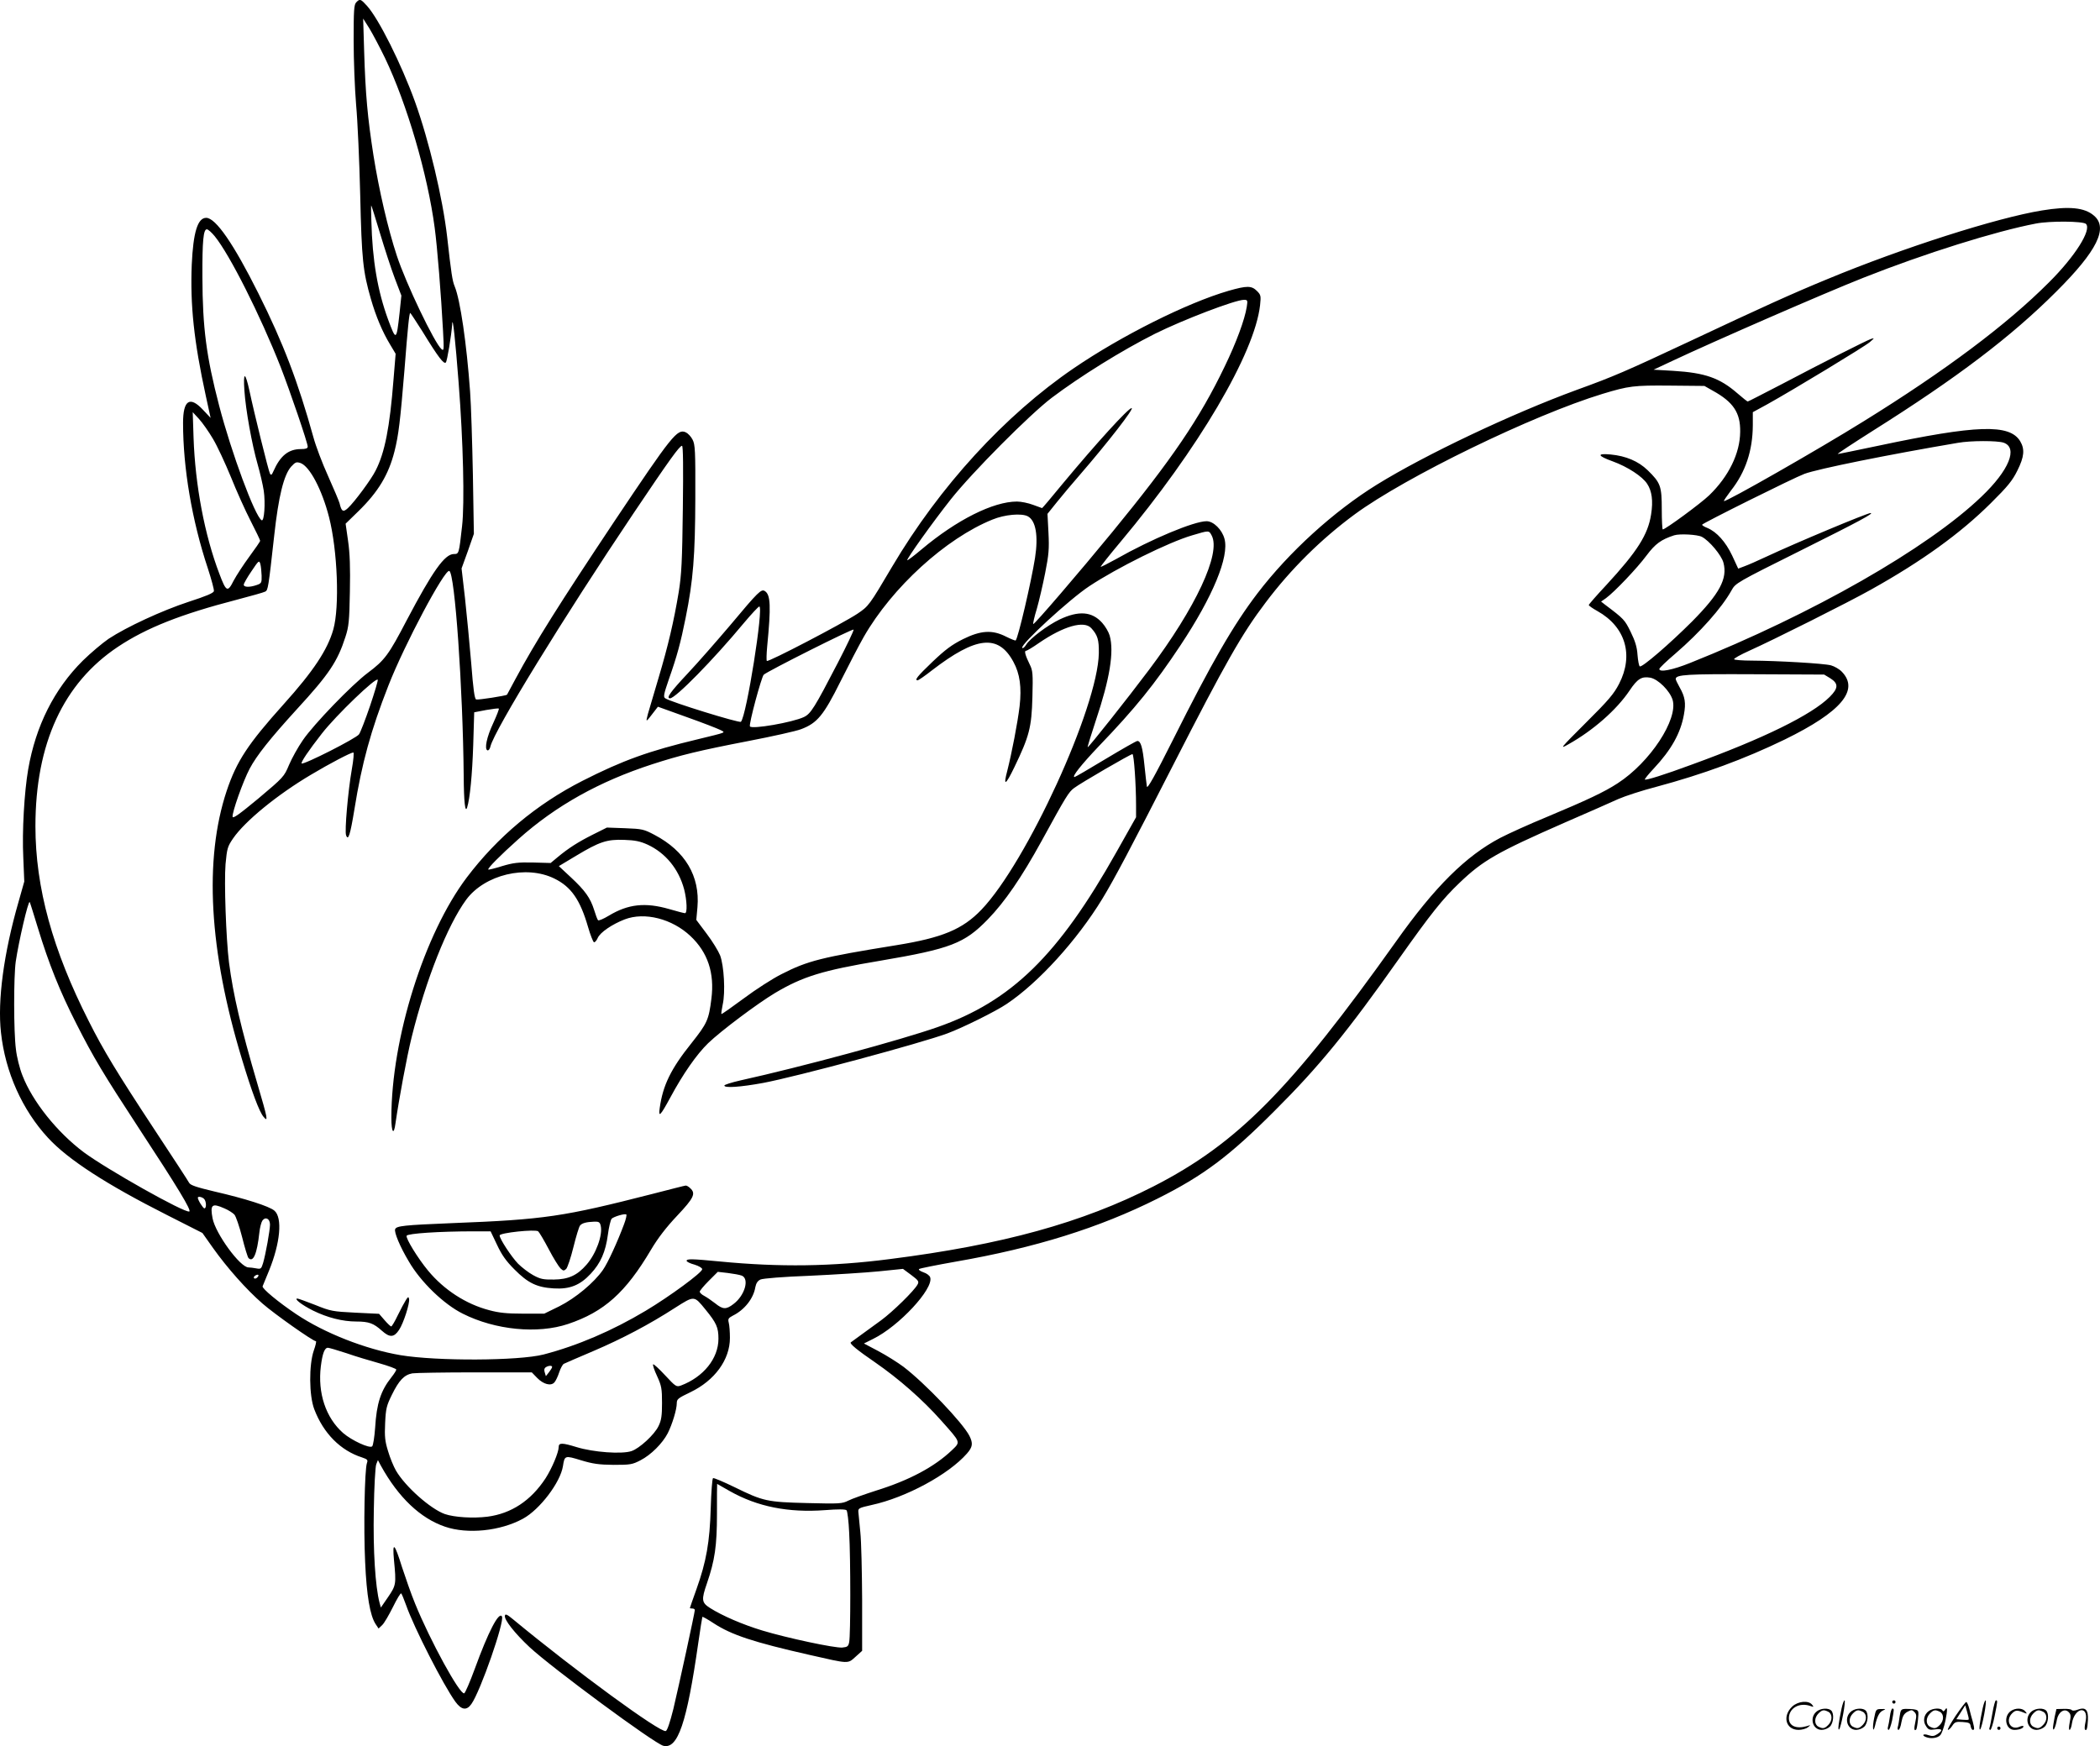 <?xml version="1.0" encoding="UTF-8"?>
<svg xmlns="http://www.w3.org/2000/svg" version="1.0" viewBox="0 0 1280.261 1064.694" preserveAspectRatio="xMidYMid meet">
  <g transform="translate(-0.401,1064.833) scale(0.1,-0.1)" fill="#000000" stroke="none">
    <path d="M2176 10634 c-14 -13 -16 -49 -16 -233 0 -119 7 -295 15 -391 9 -96 20 -344 25 -550 9 -396 17 -467 65 -634 31 -108 71 -202 117 -278 l34 -57 -13 -158 c-23 -292 -53 -445 -109 -554 -26 -53 -129 -192 -169 -229 -29 -27 -39 -21 -51 30 -4 14 -35 88 -70 166 -35 77 -75 183 -89 235 -94 339 -184 575 -336 879 -151 302 -260 460 -318 460 -52 0 -79 -88 -88 -285 -10 -246 13 -467 86 -802 l29 -133 -48 51 c-79 84 -120 57 -120 -82 0 -273 54 -594 151 -886 22 -68 39 -130 37 -139 -2 -12 -48 -31 -153 -65 -164 -54 -378 -153 -489 -226 -39 -27 -109 -86 -157 -133 -175 -174 -287 -398 -333 -662 -24 -139 -38 -380 -30 -539 l6 -146 -35 -124 c-90 -312 -129 -602 -107 -797 26 -241 130 -472 286 -641 122 -133 357 -285 725 -471 l217 -110 65 -92 c87 -122 203 -253 302 -339 72 -63 307 -229 325 -229 4 0 -2 -26 -13 -57 -30 -87 -29 -275 3 -358 56 -147 160 -252 292 -294 32 -11 36 -15 29 -34 -14 -39 -21 -396 -11 -602 9 -207 30 -328 64 -380 l18 -27 22 21 c12 11 41 61 66 111 24 49 47 87 50 82 4 -4 17 -36 30 -72 48 -137 227 -487 300 -588 37 -51 69 -56 98 -14 55 77 204 505 186 534 -19 30 -83 -93 -166 -321 -29 -79 -58 -146 -64 -148 -27 -9 -207 320 -299 546 -24 58 -59 159 -80 223 -46 148 -60 161 -49 42 14 -145 13 -152 -36 -224 l-44 -64 -8 29 c-26 99 -40 319 -35 565 2 140 9 266 15 280 l10 25 18 -34 c107 -194 241 -321 391 -372 137 -47 337 -27 476 49 101 55 227 220 243 320 10 66 12 66 110 36 73 -22 109 -27 199 -28 102 0 114 2 164 28 64 33 134 103 166 165 28 56 55 145 55 183 0 25 8 31 83 67 148 71 241 198 241 331 0 36 -3 77 -7 92 -6 24 -3 29 25 44 71 35 126 105 137 174 5 24 14 38 31 46 15 7 140 17 300 23 151 7 341 19 422 27 l147 15 50 -37 c44 -33 49 -40 39 -58 -20 -38 -152 -167 -223 -219 -38 -28 -95 -69 -125 -91 -30 -22 -57 -42 -59 -43 -10 -7 40 -48 148 -122 143 -99 289 -226 404 -356 120 -135 118 -128 64 -180 -106 -101 -259 -183 -462 -246 -71 -23 -148 -50 -169 -61 -37 -19 -54 -20 -250 -15 -246 6 -269 11 -444 97 -68 33 -127 58 -131 55 -5 -2 -11 -84 -14 -182 -6 -208 -27 -327 -87 -495 -22 -61 -40 -113 -40 -115 0 -2 7 -3 15 -3 8 0 15 -4 15 -9 0 -15 -98 -466 -131 -604 -20 -80 -37 -131 -46 -134 -32 -13 -549 365 -931 681 -37 31 -48 35 -50 22 -5 -24 60 -107 151 -192 138 -128 760 -587 815 -601 88 -22 143 137 213 627 12 85 24 157 25 159 2 2 33 -15 69 -39 109 -71 241 -115 585 -193 242 -55 231 -55 279 -12 l41 37 0 312 c-1 171 -5 356 -11 411 -5 55 -11 111 -12 124 -2 22 4 25 80 42 209 45 470 186 582 314 35 40 38 62 15 108 -41 80 -270 320 -402 421 -35 26 -103 69 -152 95 l-89 47 56 28 c157 77 370 306 348 375 -3 11 -22 25 -41 31 -20 7 -32 16 -27 20 4 4 105 24 223 45 484 84 875 206 1230 384 280 140 439 259 715 536 270 269 443 481 760 930 191 270 264 362 367 460 142 136 228 186 643 368 138 60 284 124 325 143 41 18 145 52 230 74 287 77 540 170 785 289 343 168 456 301 348 413 -15 16 -45 33 -66 39 -43 12 -326 28 -484 29 -56 0 -104 4 -107 8 -3 5 39 28 92 52 149 67 602 294 741 372 312 174 547 344 732 528 104 103 132 138 162 199 42 84 46 130 17 179 -65 106 -263 100 -866 -28 -129 -27 -240 -50 -246 -50 -6 0 90 63 213 141 513 323 843 573 1119 849 249 248 319 389 229 464 -57 49 -151 58 -316 31 -276 -45 -849 -228 -1309 -419 -214 -88 -399 -172 -839 -379 -388 -182 -464 -215 -688 -296 -398 -146 -923 -395 -1219 -578 -263 -163 -535 -410 -728 -663 -147 -193 -280 -423 -515 -893 -112 -223 -156 -301 -159 -285 -2 13 -9 71 -15 131 -11 108 -22 147 -43 147 -7 0 -94 -50 -194 -110 -101 -61 -185 -110 -189 -110 -19 0 40 74 147 187 224 233 342 380 498 615 198 298 299 542 269 651 -15 56 -67 107 -109 107 -76 0 -335 -108 -552 -231 -49 -27 -92 -49 -94 -47 -1 2 53 71 122 153 474 566 817 1149 850 1442 6 57 5 63 -19 87 -33 33 -61 33 -173 1 -254 -74 -652 -273 -945 -473 -419 -286 -816 -719 -1106 -1209 -140 -237 -143 -241 -213 -288 -91 -60 -543 -296 -551 -287 -3 4 -2 43 2 87 24 247 21 317 -14 339 -22 14 -39 -2 -212 -209 -79 -93 -195 -226 -259 -294 -105 -112 -133 -151 -107 -151 33 0 263 234 449 458 47 56 90 102 95 102 28 0 -78 -669 -112 -703 -9 -9 -427 120 -461 143 -13 8 -10 24 22 117 50 142 72 224 102 374 46 228 58 378 59 729 1 291 -1 328 -17 358 -9 18 -28 38 -41 44 -52 23 -83 -16 -435 -542 -335 -503 -482 -736 -605 -965 -26 -49 -49 -91 -50 -93 -5 -6 -177 -33 -188 -29 -10 4 -18 64 -30 219 -10 118 -27 297 -38 398 l-21 182 38 105 37 106 -6 361 c-4 198 -11 426 -17 506 -21 292 -60 560 -94 642 -14 33 -21 79 -46 303 -27 235 -110 584 -196 823 -84 232 -221 505 -292 584 -39 43 -44 45 -66 22z m175 -339 c134 -280 260 -710 303 -1035 16 -118 39 -407 51 -630 6 -114 6 -123 -9 -111 -42 35 -217 400 -273 571 -54 164 -108 397 -142 610 -36 231 -49 373 -57 638 l-6 197 38 -60 c20 -33 63 -114 95 -180z m-30 -1070 c28 -93 68 -216 90 -274 l40 -105 -11 -106 c-19 -171 -21 -172 -70 -40 -64 175 -96 360 -102 602 -2 53 -2 95 -1 94 2 -1 26 -78 54 -171z m10400 58 c36 -36 -67 -199 -226 -357 -256 -257 -633 -539 -1130 -847 -273 -170 -842 -495 -851 -486 -2 2 17 30 42 63 90 114 133 244 134 399 l0 80 88 48 c160 89 592 351 625 379 30 26 31 27 6 19 -32 -12 -280 -137 -544 -276 -110 -57 -203 -105 -206 -105 -3 0 -32 23 -63 50 -108 94 -197 125 -390 137 l-121 7 113 53 c257 121 929 414 1167 508 376 149 805 283 1050 330 86 17 289 15 306 -2z m-11408 -75 c92 -113 277 -481 401 -795 59 -152 166 -465 166 -488 0 -11 -12 -15 -41 -15 -76 0 -126 -40 -168 -135 -10 -23 -14 -26 -21 -15 -9 16 -98 376 -125 505 -26 118 -39 119 -31 2 8 -119 46 -329 81 -451 14 -49 31 -121 37 -160 11 -75 3 -190 -13 -180 -41 25 -184 411 -259 699 -78 299 -101 474 -102 783 -1 222 6 292 27 292 8 0 29 -19 48 -42z m6292 -430 c-12 -78 -65 -221 -135 -365 -152 -317 -322 -566 -684 -1008 -201 -245 -477 -567 -483 -562 -2 3 7 45 22 93 14 49 37 148 51 219 22 112 25 146 20 245 l-6 115 57 71 c32 40 96 116 143 170 167 193 331 404 313 404 -20 0 -214 -213 -421 -462 -67 -82 -123 -148 -125 -148 -1 0 -26 9 -55 20 -29 11 -73 20 -98 20 -145 0 -368 -112 -582 -292 -46 -39 -85 -68 -87 -66 -6 6 156 233 266 372 130 164 480 516 614 618 175 132 429 290 630 391 171 85 489 207 543 207 22 0 23 -3 17 -42z m-5026 -150 c98 -160 131 -202 143 -190 8 8 34 163 39 237 3 48 19 -100 39 -360 28 -360 37 -736 21 -875 -19 -170 -19 -170 -50 -170 -56 0 -130 -105 -287 -403 -110 -211 -134 -244 -237 -321 -99 -74 -330 -314 -396 -410 -30 -43 -68 -112 -85 -152 -30 -72 -34 -76 -186 -204 -117 -97 -156 -125 -158 -112 -4 25 63 215 104 293 43 81 124 183 289 364 195 212 247 290 295 440 20 61 24 96 27 275 3 148 0 234 -11 310 l-15 105 78 76 c121 118 184 223 220 365 25 99 35 184 61 499 20 258 29 345 35 345 2 0 35 -51 74 -112z m7867 -362 c125 -69 169 -134 167 -251 -1 -131 -70 -272 -189 -387 -52 -50 -267 -208 -283 -208 -3 0 -6 55 -6 122 0 142 -7 162 -86 239 -57 55 -132 87 -226 96 -86 8 -81 -8 13 -42 91 -33 181 -92 210 -137 29 -44 37 -104 24 -186 -19 -124 -84 -226 -274 -432 -58 -62 -106 -117 -106 -121 0 -4 24 -21 53 -37 171 -96 222 -268 132 -443 -32 -62 -64 -100 -203 -238 -158 -158 -162 -163 -106 -131 150 84 293 209 373 328 48 72 74 87 126 78 48 -9 119 -80 136 -135 35 -118 -137 -381 -335 -509 -81 -53 -185 -102 -436 -207 -102 -42 -228 -99 -280 -126 -209 -110 -398 -297 -634 -630 -644 -905 -968 -1233 -1480 -1495 -433 -221 -920 -356 -1606 -443 -354 -46 -674 -50 -1035 -15 -177 17 -205 17 -205 4 0 -5 21 -16 48 -23 26 -8 47 -20 47 -28 0 -20 -197 -165 -344 -253 -204 -122 -416 -213 -623 -267 -152 -39 -652 -41 -873 -4 -212 36 -464 135 -635 250 -109 73 -210 157 -205 170 2 6 20 48 39 95 69 169 83 323 33 366 -31 27 -179 74 -366 117 -109 26 -146 38 -154 53 -5 10 -100 156 -211 324 -229 348 -311 483 -400 660 -221 435 -326 816 -326 1190 0 504 170 873 504 1095 173 115 383 198 722 286 88 23 166 45 175 50 17 9 19 20 55 344 26 236 58 367 103 418 26 28 32 30 57 22 56 -20 131 -162 174 -330 52 -203 65 -548 26 -685 -35 -124 -122 -255 -302 -455 -220 -245 -287 -348 -348 -529 -139 -418 -108 -975 93 -1636 60 -199 106 -322 132 -352 30 -36 24 -8 -37 199 -102 347 -148 544 -174 743 -18 147 -30 488 -21 599 9 96 12 107 46 157 73 106 270 267 476 389 112 67 242 135 257 135 5 0 1 -46 -9 -102 -23 -131 -45 -379 -35 -403 13 -36 25 1 51 160 45 280 100 480 207 753 98 251 342 709 371 699 34 -11 83 -715 88 -1252 1 -156 9 -228 21 -190 17 54 31 199 37 380 l6 200 73 14 c40 7 75 11 77 9 3 -3 -13 -43 -34 -89 -40 -85 -55 -159 -35 -166 7 -2 15 9 18 24 25 101 447 788 872 1421 221 329 281 412 296 412 7 0 8 -135 5 -382 -4 -325 -8 -402 -25 -509 -30 -181 -65 -329 -123 -524 -28 -93 -57 -192 -65 -220 -14 -55 -15 -55 41 18 l20 26 175 -63 c96 -34 188 -70 204 -78 35 -18 46 -13 -134 -57 -301 -72 -459 -129 -705 -254 -279 -142 -518 -342 -705 -589 -259 -343 -460 -982 -460 -1465 0 -90 15 -111 25 -35 22 152 69 406 99 527 87 351 218 681 332 837 113 153 366 214 538 129 102 -50 157 -129 205 -295 14 -49 31 -91 36 -93 6 -2 16 10 23 26 15 34 87 83 164 113 122 47 290 4 402 -102 105 -99 147 -225 127 -382 -16 -129 -26 -150 -121 -270 -126 -157 -175 -258 -194 -396 -9 -61 4 -48 64 63 78 145 161 264 231 332 79 76 299 241 409 307 169 100 288 137 640 196 431 73 514 106 656 252 104 107 206 256 328 478 151 276 165 298 198 323 41 31 344 207 356 207 9 0 22 -185 22 -314 l0 -71 -120 -213 c-354 -630 -640 -909 -1091 -1067 -225 -79 -827 -242 -1202 -325 -53 -12 -97 -26 -97 -31 0 -16 95 -10 237 16 202 38 958 241 1123 302 94 35 296 135 362 180 194 130 428 388 582 640 73 120 173 309 433 818 319 624 418 798 562 988 154 205 339 388 544 539 310 228 1087 606 1512 735 159 48 189 52 410 50 l210 -2 51 -29z m-9144 -293 c26 -43 75 -149 110 -234 34 -85 88 -205 120 -267 32 -62 58 -117 58 -121 0 -5 -30 -48 -66 -97 -36 -49 -79 -115 -96 -147 -36 -72 -45 -68 -86 41 -91 238 -148 542 -158 832 l-5 155 38 -41 c21 -23 59 -77 85 -121z m10917 -24 c89 -31 34 -168 -135 -329 -328 -315 -1030 -716 -1776 -1014 -107 -43 -188 -59 -188 -37 0 6 44 48 98 94 151 130 283 279 342 385 25 45 28 47 427 246 351 175 445 226 421 226 -21 0 -456 -182 -633 -265 -55 -26 -117 -53 -137 -60 l-37 -14 -37 80 c-40 84 -94 144 -151 168 -18 7 -33 16 -32 20 1 8 559 286 624 310 80 30 510 117 935 189 78 14 241 14 279 1z m-5949 -449 c49 -26 65 -119 44 -254 -23 -145 -103 -489 -118 -503 -2 -2 -28 8 -58 23 -84 43 -154 39 -263 -15 -68 -34 -107 -63 -186 -138 -93 -89 -112 -113 -90 -113 4 0 44 27 87 61 269 207 404 222 496 52 40 -73 51 -156 38 -271 -12 -101 -48 -287 -75 -393 -26 -98 -11 -91 43 21 91 189 105 242 110 426 4 145 2 164 -16 200 -27 55 -35 84 -23 84 6 0 41 21 78 47 152 104 276 139 320 91 39 -43 47 -71 46 -153 -6 -329 -440 -1276 -716 -1564 -115 -120 -239 -171 -517 -216 -458 -74 -542 -95 -702 -177 -54 -27 -158 -94 -230 -148 -73 -54 -134 -97 -136 -95 -2 2 2 28 8 58 17 74 8 237 -16 300 -11 27 -47 86 -82 132 l-63 84 7 78 c16 189 -75 342 -261 440 -66 35 -76 37 -180 41 l-111 4 -84 -42 c-92 -46 -151 -84 -217 -139 l-42 -35 -108 3 c-90 2 -121 -2 -188 -22 -44 -14 -82 -23 -84 -21 -7 6 71 85 184 186 227 203 492 351 815 456 173 56 283 83 588 142 145 28 289 60 320 72 98 37 137 84 240 291 50 100 114 223 142 272 173 302 500 600 784 715 75 31 178 40 216 20z m1121 -117 c58 -108 -97 -440 -382 -819 -132 -176 -370 -476 -374 -472 -2 2 21 76 50 164 85 253 112 419 84 517 -6 21 -26 56 -46 78 -62 69 -143 75 -259 20 -75 -36 -181 -116 -204 -154 -10 -16 -20 -24 -24 -19 -12 20 289 297 409 376 169 112 483 268 627 310 104 31 102 31 119 -1z m2988 -8 c45 -23 120 -112 132 -158 26 -97 -24 -189 -191 -358 -134 -134 -306 -283 -319 -274 -5 2 -11 34 -14 71 -3 48 -15 85 -42 140 -36 73 -40 78 -157 166 l-23 18 30 21 c53 39 189 182 247 260 54 72 89 97 168 123 34 11 142 5 169 -9z m-8780 -237 c1 -43 -1 -47 -30 -57 -43 -15 -79 -14 -79 2 0 7 21 44 47 82 44 66 47 68 54 45 4 -14 7 -46 8 -72z m3513 -531 c-142 -274 -165 -311 -207 -331 -70 -33 -318 -76 -329 -57 -8 12 70 301 84 315 20 20 545 284 548 275 2 -5 -41 -96 -96 -202z m6051 -95 c50 -32 49 -60 -4 -113 -109 -109 -403 -254 -844 -414 -162 -60 -277 -96 -283 -90 -3 2 22 33 54 67 107 114 164 216 184 329 13 71 7 108 -26 166 -13 23 -24 46 -24 51 0 27 69 31 480 29 l425 -2 38 -23z m-8903 -168 c-28 -82 -58 -160 -67 -173 -15 -24 -339 -188 -350 -178 -6 7 41 77 123 182 87 112 334 349 341 328 2 -5 -19 -76 -47 -159z m1692 -846 c110 -51 190 -149 223 -273 17 -67 20 -145 5 -145 -5 0 -49 11 -96 25 -146 42 -250 31 -368 -40 -33 -20 -62 -32 -66 -28 -4 4 -15 33 -24 63 -23 73 -55 118 -142 199 l-73 68 105 63 c143 86 188 101 294 97 66 -2 98 -9 142 -29z m-3717 -508 c67 -220 135 -389 235 -585 104 -205 162 -302 383 -640 235 -358 320 -499 305 -504 -29 -10 -501 256 -643 361 -163 122 -313 310 -374 468 -17 42 -35 114 -40 161 -14 106 -14 442 -1 534 18 122 76 372 85 363 2 -2 24 -73 50 -158z m1013 -1652 c14 -14 16 -58 2 -58 -8 0 -40 51 -40 65 0 10 26 5 38 -7z m124 -58 c24 -10 52 -28 61 -38 9 -10 30 -71 47 -137 16 -65 34 -123 39 -128 29 -29 52 26 66 154 3 31 12 65 19 75 19 25 46 11 46 -25 0 -34 -26 -179 -42 -234 -11 -36 -14 -38 -41 -33 -16 3 -38 6 -48 6 -51 0 -201 206 -219 299 -16 84 -4 95 72 61z m3154 -410 c48 -19 19 -121 -50 -173 -45 -35 -65 -34 -112 4 -22 17 -51 37 -66 45 -16 8 -28 20 -28 26 0 6 25 36 55 66 l55 55 61 -7 c33 -4 72 -11 85 -16z m-2954 -12 c-6 -6 -15 -8 -19 -4 -4 4 -1 11 7 16 19 12 27 3 12 -12z m2733 -195 c67 -82 79 -109 79 -178 0 -120 -91 -233 -228 -285 -28 -10 -32 -8 -97 62 -37 40 -70 70 -73 67 -4 -3 7 -36 24 -72 27 -59 30 -77 30 -164 0 -77 -4 -105 -21 -140 -25 -53 -117 -137 -165 -153 -59 -20 -233 -7 -334 24 -88 27 -110 28 -110 1 0 -33 -41 -130 -80 -191 -90 -137 -209 -215 -354 -234 -88 -11 -201 -4 -260 16 -87 31 -241 167 -298 265 -14 24 -36 77 -48 118 -19 61 -22 89 -18 172 4 89 9 107 41 172 44 90 76 122 125 131 20 3 192 6 383 6 l345 0 33 -34 c38 -39 84 -51 105 -27 8 9 21 36 29 61 8 24 21 48 28 52 8 4 88 39 178 77 178 76 343 163 501 265 118 75 115 75 185 -11z m-2189 -266 c54 -19 145 -46 202 -62 56 -16 102 -33 102 -38 0 -5 -13 -26 -29 -46 -66 -83 -91 -160 -100 -309 -4 -56 -12 -107 -18 -113 -15 -15 -125 36 -177 81 -106 93 -156 244 -136 407 10 79 23 113 43 113 7 0 58 -15 113 -33z m1254 -84 c0 -5 -9 -19 -19 -32 l-19 -24 -7 23 c-5 15 -3 25 6 31 17 11 39 12 39 2z m1083 -757 c168 -95 357 -133 582 -116 77 6 123 6 130 -1 5 -5 13 -67 16 -137 9 -158 9 -626 0 -667 -5 -26 -11 -30 -42 -33 -45 -4 -336 58 -488 104 -119 36 -244 90 -318 137 -52 33 -54 50 -19 151 48 140 61 228 61 423 0 101 0 183 1 183 0 0 35 -20 77 -44z M3985 3369 c-548 -140 -658 -157 -1225 -179 -295 -12 -339 -17 -347 -37 -7 -18 29 -106 83 -196 72 -125 214 -262 329 -319 198 -100 457 -125 642 -63 220 74 351 191 506 453 42 71 93 137 160 208 102 108 114 135 79 167 -10 10 -23 17 -28 16 -5 0 -94 -23 -199 -50z m-177 -187 c-39 -105 -98 -234 -128 -277 -54 -78 -167 -172 -266 -222 l-92 -45 -129 0 c-97 0 -147 5 -206 21 -142 37 -276 124 -373 241 -63 76 -137 197 -131 213 5 14 200 27 411 27 l101 0 39 -82 c29 -62 55 -99 106 -150 83 -84 138 -110 240 -116 97 -6 160 19 225 89 61 65 91 134 105 239 6 47 17 90 23 97 14 13 78 32 89 26 4 -2 -2 -30 -14 -61z m-142 -7 c14 -56 -28 -172 -86 -238 -57 -66 -111 -90 -199 -91 -66 -1 -83 3 -127 27 -29 16 -70 48 -92 70 -41 43 -112 151 -112 172 0 16 218 39 235 25 7 -6 36 -55 65 -110 28 -54 61 -106 71 -116 17 -16 21 -16 35 -3 8 9 28 68 44 133 16 65 34 124 40 131 12 15 37 22 87 24 27 1 34 -3 39 -24z M2478 2720 c-9 -14 -31 -55 -49 -92 -18 -38 -36 -68 -40 -68 -4 0 -22 17 -41 39 l-33 38 -145 7 c-138 7 -150 9 -244 47 -54 21 -103 39 -109 39 -23 0 27 -39 95 -73 87 -43 180 -67 265 -67 76 0 105 -11 155 -56 48 -43 74 -42 105 5 27 40 66 162 61 188 -3 16 -6 15 -20 -7z M11231 230 c-18 -85 -24 -135 -15 -127 12 11 43 177 33 177 -4 0 -12 -22 -18 -50z M11540 270 c0 -5 5 -10 10 -10 6 0 10 5 10 10 0 6 -4 10 -10 10 -5 0 -10 -4 -10 -10z M12091 230 c-18 -85 -24 -135 -15 -127 12 11 43 177 33 177 -4 0 -12 -22 -18 -50z M12151 203 c-7 -42 -15 -82 -18 -90 -3 -7 -1 -13 5 -13 5 0 17 37 26 83 19 95 19 97 8 97 -4 0 -14 -34 -21 -77z M10931 243 c-63 -59 -40 -143 38 -143 20 0 46 7 57 16 18 14 18 15 -6 7 -64 -19 -110 0 -110 48 0 61 63 98 130 75 22 -8 23 -7 11 8 -22 27 -85 21 -120 -11z M11926 185 c-31 -47 -52 -85 -46 -85 5 0 17 11 26 25 15 23 23 26 63 23 39 -3 46 -6 49 -25 2 -13 8 -23 13 -23 11 0 11 6 0 50 -6 19 -15 54 -21 78 -6 23 -14 42 -19 42 -4 0 -33 -38 -65 -85z m80 -22 c-2 -3 -20 -3 -40 -1 l-35 3 27 42 27 43 12 -42 c7 -23 11 -43 9 -45z M11083 215 c-50 -35 -31 -115 27 -115 17 0 39 9 50 20 22 22 27 79 8 98 -16 16 -59 15 -85 -3z m68 -5 c25 -14 25 -54 -1 -80 -23 -23 -33 -24 -61 -10 -25 14 -25 54 1 80 23 23 33 24 61 10z M11293 215 c-50 -35 -31 -115 27 -115 17 0 39 9 50 20 22 22 27 79 8 98 -16 16 -59 15 -85 -3z m68 -5 c25 -14 25 -54 -1 -80 -23 -23 -33 -24 -61 -10 -25 14 -25 54 1 80 23 23 33 24 61 10z M11430 173 c-12 -56 -8 -100 5 -48 13 57 26 83 48 93 20 9 19 10 -10 9 -31 0 -33 -2 -43 -54z M11526 183 c-4 -27 -9 -56 -12 -65 -3 -10 -1 -18 4 -18 5 0 14 26 21 57 13 68 13 73 2 73 -5 0 -12 -21 -15 -47z M11585 181 c-3 -25 -8 -54 -11 -63 -3 -10 -1 -18 4 -18 6 0 14 21 18 47 7 36 15 51 36 63 25 13 29 13 43 -1 13 -13 14 -24 6 -60 -9 -41 -8 -59 5 -47 3 3 8 31 11 61 5 53 4 56 -18 61 -13 3 -38 4 -56 4 -29 -1 -32 -4 -38 -47z M11763 215 c-30 -21 -38 -62 -17 -92 14 -22 21 -25 55 -20 45 6 50 -5 14 -29 -20 -13 -31 -14 -55 -6 -30 11 -44 -1 -14 -12 30 -12 71 -6 87 12 9 10 23 49 31 87 14 68 13 93 -3 66 -6 -9 -11 -10 -15 -2 -10 16 -58 14 -83 -4z m68 -5 c25 -14 25 -54 -1 -80 -23 -23 -33 -24 -61 -10 -25 14 -25 54 1 80 23 23 33 24 61 10z M12263 215 c-47 -33 -32 -115 21 -115 31 0 56 10 56 21 0 5 -11 4 -24 -2 -55 -25 -89 38 -45 82 20 20 31 21 74 3 18 -7 18 -6 6 9 -17 21 -59 22 -88 2z M12393 215 c-50 -35 -31 -115 27 -115 17 0 39 9 50 20 22 22 27 79 8 98 -16 16 -59 15 -85 -3z m68 -5 c25 -14 25 -54 -1 -80 -23 -23 -33 -24 -61 -10 -25 14 -25 54 1 80 23 23 33 24 61 10z M12530 178 c-5 -27 -10 -57 -10 -66 1 -27 16 5 24 51 9 47 47 71 72 45 13 -13 14 -24 6 -62 -5 -25 -6 -46 -1 -46 5 0 12 19 15 42 7 43 33 78 59 78 23 0 33 -29 23 -73 -5 -22 -6 -42 -3 -45 10 -11 15 6 18 58 3 64 -15 81 -63 63 -18 -7 -32 -7 -36 -2 -3 5 -25 8 -49 7 l-44 -1 -11 -49z M12180 110 c0 -5 5 -10 10 -10 6 0 10 5 10 10 0 6 -4 10 -10 10 -5 0 -10 -4 -10 -10z"></path>
  </g>
</svg>
